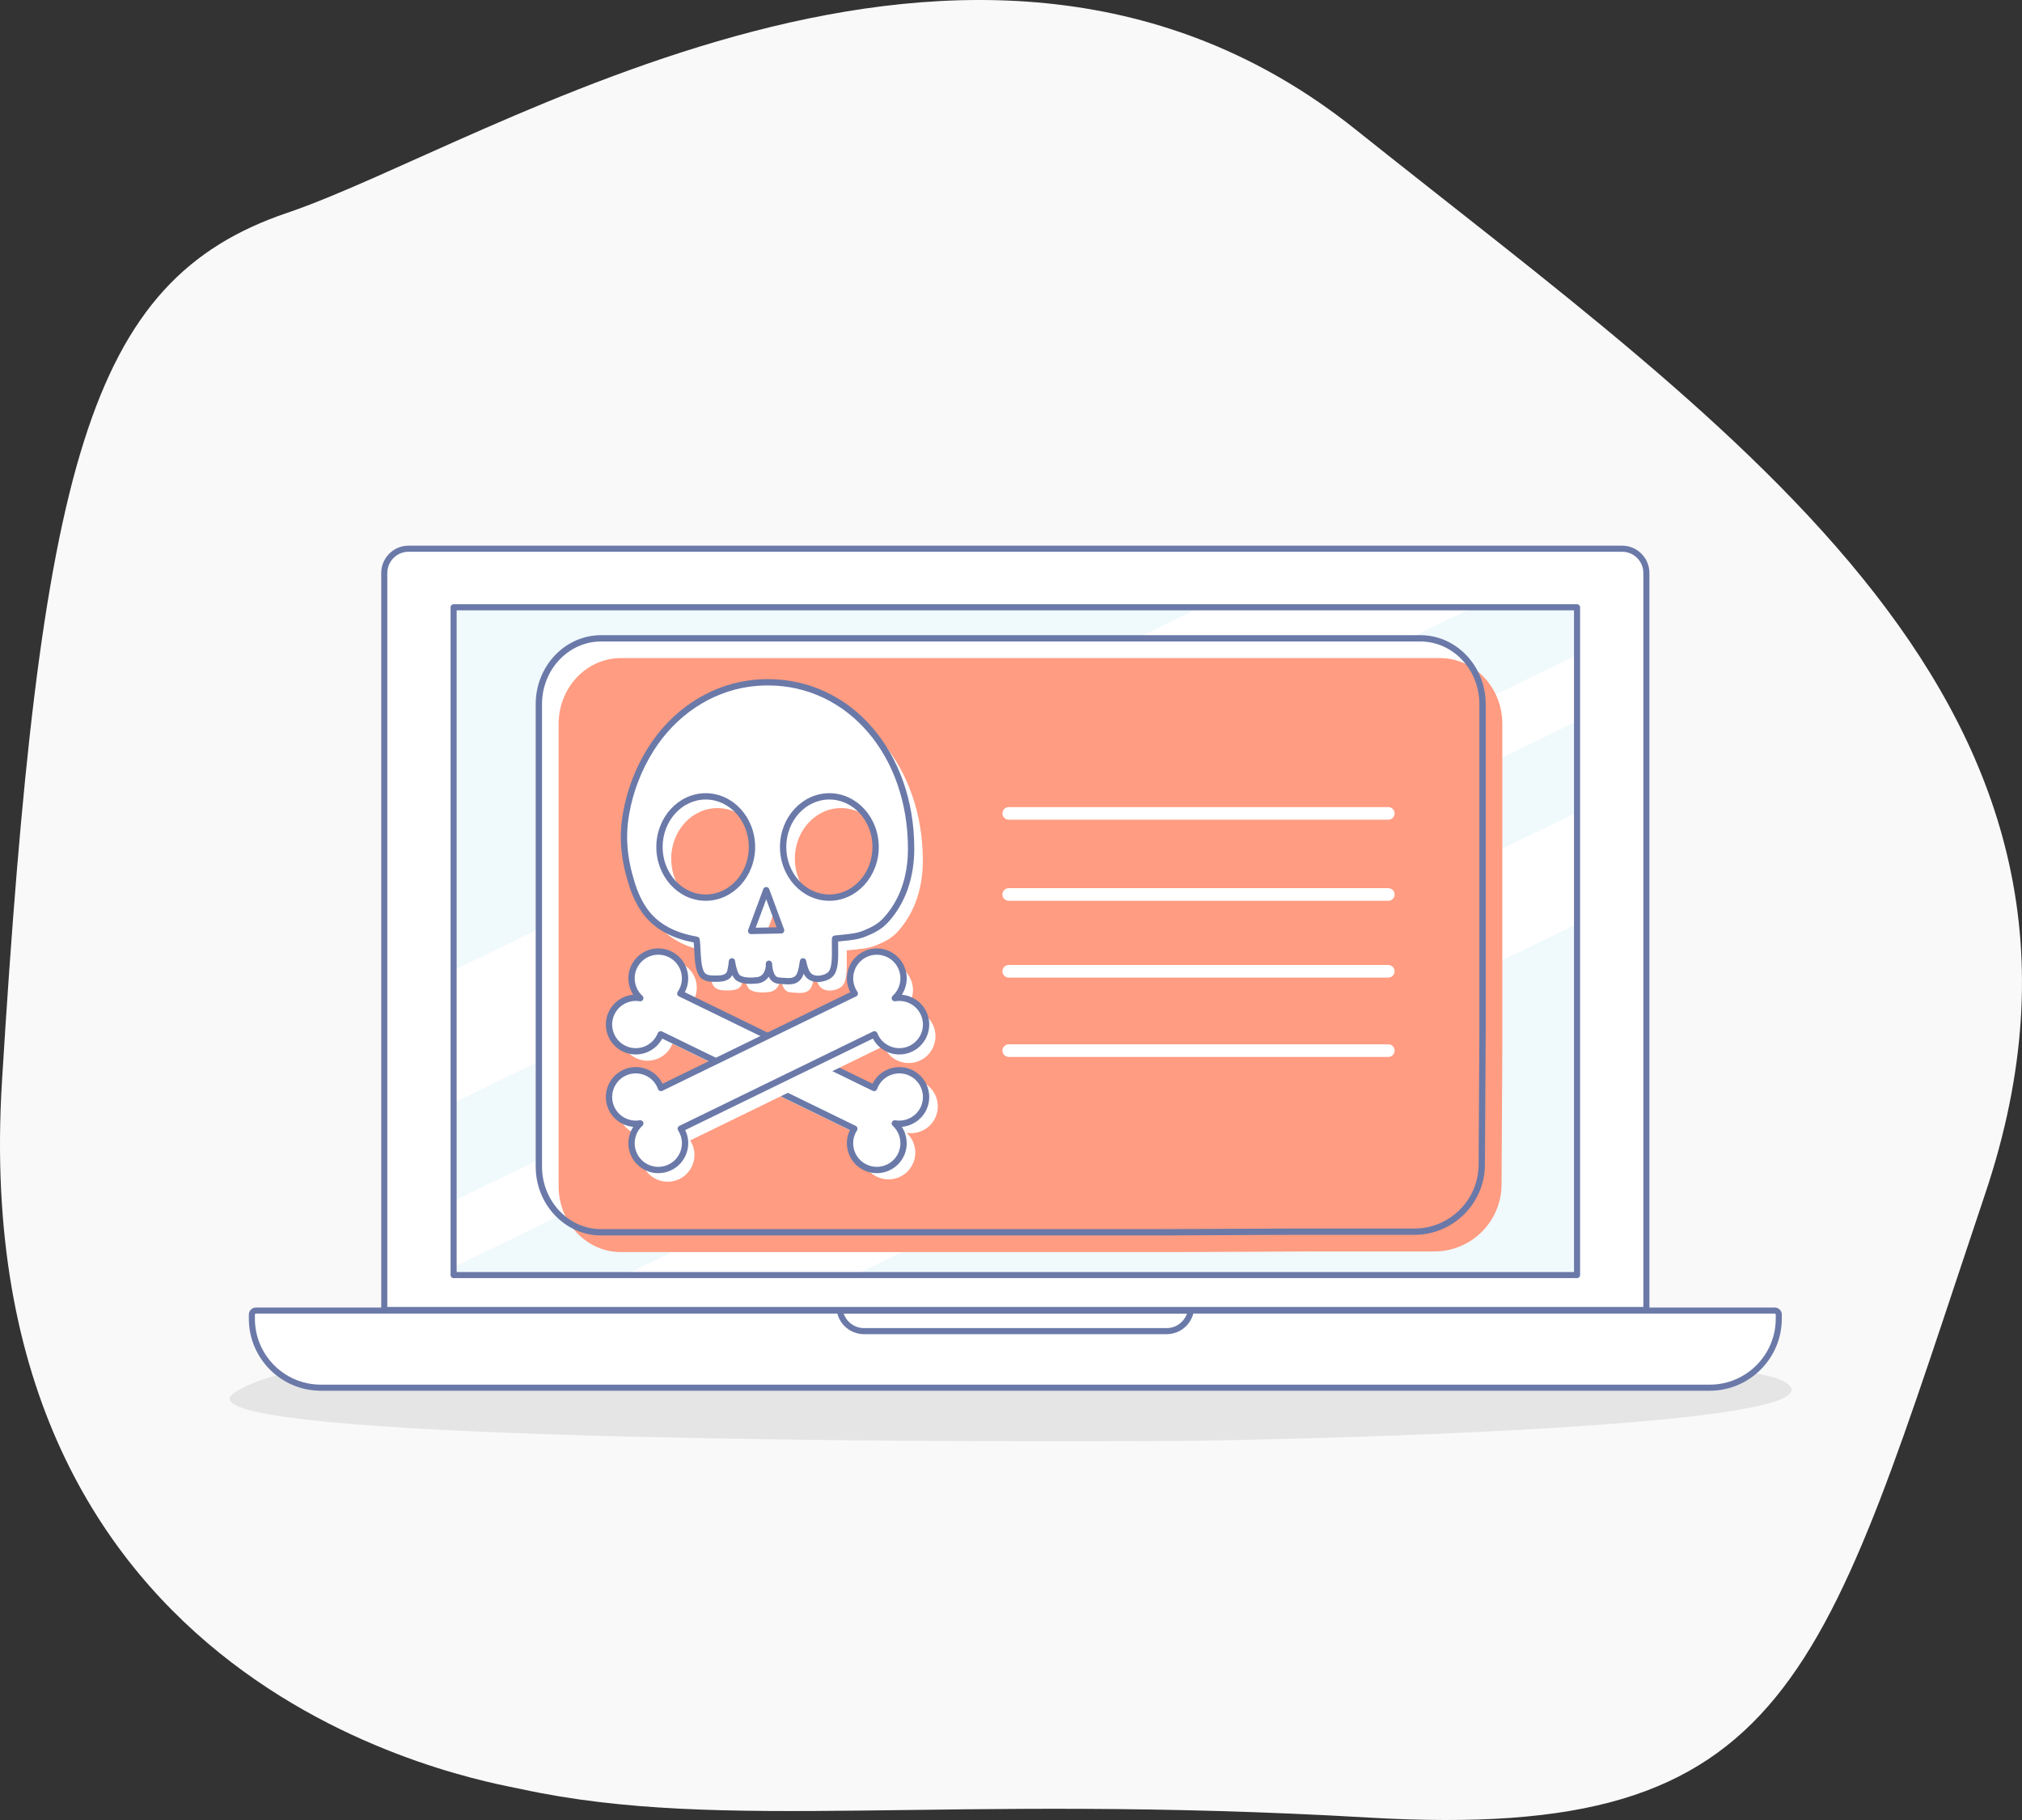 <?xml version="1.0" encoding="UTF-8"?> <!-- Generator: Adobe Illustrator 16.0.0, SVG Export Plug-In . SVG Version: 6.00 Build 0) --> <svg xmlns="http://www.w3.org/2000/svg" xmlns:xlink="http://www.w3.org/1999/xlink" id="Capa_1" x="0px" y="0px" width="529.996px" height="477px" viewBox="556 0 529.996 477" xml:space="preserve"><rect x="556" y="0" width="529.996" height="477" fill="#333333" stroke="none"/> <g> <path fill="#F9F9F9" d="M692.683,468.911c-11.224-2.43-146.087-24.299-136.16-185.6c9.929-161.298,22.39-209.804,74.822-227.552 c52.433-17.747,179.887-101.725,279.901-21.876c100.014,79.85,207.936,151.467,165.107,278.962 c-42.828,127.494-49.842,170.021-161.577,163.517C803.04,469.856,746.058,480.46,692.683,468.911z"></path> </g> <path fill="#E5E5E5" d="M623.056,369.998c-6.24-1.415-8.54-3.083-5.554-5.047c20.771-13.661,114.271-13.246,159.626-13.229 c57.047,0.019,116.404-0.342,167.786,2.983c21.503,1.393,70.221,2.673,78.576,7.295c21.915,12.142-133.52,15.481-158.678,15.646 C822.875,377.923,658.696,378.083,623.056,369.998z"></path> <g id="_x2018_ëîé_x5F_1_x5F_1_x5F_"> </g> <g> <g id="XMLID_2565_"> <path fill="#FFFFFF" d="M987.542,343.333V150.168c0-3.497-2.862-6.358-6.358-6.358H663.083c-3.496,0-6.358,2.862-6.358,6.358 v193.165H987.542z"></path> <path fill="#6A79A8" d="M987.542,344.129H656.724c-0.438,0-0.795-0.356-0.795-0.796V150.168c0-3.945,3.21-7.154,7.153-7.154 h318.101c3.944,0,7.153,3.209,7.153,7.154v193.165C988.336,343.773,987.98,344.129,987.542,344.129z M657.521,342.538h329.225 v-192.37c0-3.067-2.496-5.563-5.563-5.563H663.083c-3.066,0-5.562,2.495-5.562,5.563V342.538z"></path> </g> <g id="XMLID_2564_"> <path fill="#FFFFFF" d="M1004.149,363.694H640.092c-9.964,0-18.07-8.106-18.07-18.07v-1.084c0-0.586,0.474-1.06,1.06-1.06h398.103 c0.586,0,1.06,0.474,1.06,1.06v1.062C1022.244,355.577,1014.126,363.694,1004.149,363.694z"></path> <path fill="#6A79A8" d="M1004.149,364.49H640.092c-10.402,0-18.866-8.464-18.866-18.866v-1.084c0-1.023,0.833-1.855,1.855-1.855 h398.103c1.023,0,1.855,0.832,1.855,1.855v1.062C1023.04,356.015,1014.565,364.49,1004.149,364.49z M623.082,344.275 c-0.145,0-0.265,0.119-0.265,0.265v1.084c0,9.525,7.75,17.275,17.275,17.275h364.057c9.539,0,17.3-7.761,17.3-17.298v-1.062 c0-0.146-0.12-0.265-0.265-0.265H623.082z"></path> </g> <g id="XMLID_2563_"> <path fill="#6A79A8" d="M861.774,349.667h-79.282c-3.558,0-6.562-2.545-7.145-6.052c-0.038-0.231,0.027-0.465,0.178-0.646 c0.152-0.177,0.373-0.28,0.607-0.28h92.001c0.234,0,0.456,0.104,0.607,0.28c0.15,0.181,0.216,0.414,0.178,0.646 C868.335,347.122,865.332,349.667,861.774,349.667z M777.151,344.281c0.774,2.247,2.889,3.796,5.341,3.796h79.282 c2.452,0,4.566-1.549,5.341-3.796H777.151z"></path> </g> <g> <defs> <rect id="SVGID_1_" x="674.898" y="159.16" width="294.47" height="175.021"></rect> </defs> <use xlink:href="#SVGID_1_" overflow="visible" fill="#F0F9FC"></use> <clipPath id="SVGID_2_"> <use xlink:href="#SVGID_1_" overflow="visible"></use> </clipPath> <g clip-path="url(#SVGID_2_)"> <polygon fill="#FFFFFF" points="589.008,330.766 551.693,314.187 953.736,118.809 991.052,135.389 "></polygon> </g> <g clip-path="url(#SVGID_2_)"> <polygon fill="#FFFFFF" points="636.774,350.641 618.116,342.353 1020.158,146.975 1038.816,155.264 "></polygon> </g> <g clip-path="url(#SVGID_2_)"> <polygon fill="#FFFFFF" points="693.894,376.021 662.442,362.047 1064.485,166.67 1095.938,180.644 "></polygon> </g> </g> <g id="XMLID_2562_"> <path fill="#6A79A8" d="M969.368,334.978h-294.47c-0.441,0-0.796-0.358-0.796-0.796V159.16c0-0.439,0.354-0.795,0.796-0.795 h294.47c0.44,0,0.796,0.356,0.796,0.795v175.021C970.164,334.619,969.808,334.978,969.368,334.978z M675.693,333.386h292.881 v-173.43H675.693V333.386z"></path> </g> </g> <g> <g> <path fill="#FFFFFF" d="M697.243,184.538v121.189c0,9.521,7.305,17.24,16.314,17.24c30.039,0,57.451,0,87.49,0 c39.759,0,18.322,0,58.082,0l36.33-0.162h31.313c9.691,0,17.565-7.824,17.624-17.516c0.089-14.649,0.201-33.489,0.201-35.601 c0-10.948,0-74.202,0-85.151c0-9.522-7.304-17.241-16.314-17.241H713.557C704.547,167.297,697.243,175.016,697.243,184.538z"></path> </g> <g> <path fill="#FF9C81" d="M702.426,189.721v121.188c0,9.522,7.304,17.241,16.314,17.241c30.038,0,57.45,0,87.489,0 c39.76,0,18.323,0,58.082,0l36.331-0.163h31.313c9.691,0,17.564-7.823,17.624-17.515c0.089-14.649,0.201-33.489,0.201-35.601 c0-10.949,0-74.202,0-85.151c0-9.522-7.305-17.241-16.314-17.241H718.741C709.73,172.48,702.426,180.199,702.426,189.721z"></path> </g> <g> <path fill="#6A79A8" d="M801.047,323.794h-87.49c-9.451,0-17.142-8.105-17.142-18.067V184.538c0-9.963,7.69-18.068,17.142-18.068 h214.727c9.452,0,17.142,8.105,17.142,18.068v85.151c0,2.088-0.109,20.515-0.201,35.605c-0.062,10.111-8.339,18.338-18.451,18.338 h-31.313l-36.327,0.162H801.047z M713.557,168.124c-8.54,0-15.486,7.363-15.486,16.414v121.189c0,9.05,6.946,16.414,15.486,16.414 h145.572l36.327-0.163h31.316c9.206,0,16.741-7.488,16.797-16.693c0.092-15.089,0.202-33.512,0.202-35.596v-85.151 c0-9.051-6.948-16.414-15.488-16.414H713.557z"></path> </g> <g> <g> <path fill="#FFFFFF" d="M919.897,214.835h-99.495c-0.913,0-1.654-0.74-1.654-1.653c0-0.914,0.741-1.654,1.654-1.654h99.495 c0.913,0,1.654,0.74,1.654,1.654C921.551,214.095,920.81,214.835,919.897,214.835z"></path> </g> <g> <path fill="#FFFFFF" d="M919.897,236.086h-99.495c-0.913,0-1.654-0.74-1.654-1.654c0-0.913,0.741-1.654,1.654-1.654h99.495 c0.913,0,1.654,0.741,1.654,1.654C921.551,235.346,920.81,236.086,919.897,236.086z"></path> </g> <g> <path fill="#FFFFFF" d="M919.897,256.219h-99.495c-0.913,0-1.654-0.741-1.654-1.654s0.741-1.654,1.654-1.654h99.495 c0.913,0,1.654,0.741,1.654,1.654S920.81,256.219,919.897,256.219z"></path> </g> <g> <path fill="#FFFFFF" d="M919.897,277.005h-99.495c-0.913,0-1.654-0.741-1.654-1.654s0.741-1.653,1.654-1.653h99.495 c0.913,0,1.654,0.74,1.654,1.653S920.81,277.005,919.897,277.005z"></path> </g> </g> <g> <g> <path fill="#FFFFFF" d="M757.296,178.819c-1.712,0-3.426,0.118-5.124,0.362c-10.305,1.479-19.59,7.737-25.513,17.073 c-3.241,5.109-5.538,10.995-6.583,17.115c-1.111,6.509-0.381,12.253,1.593,18.448c0.988,3.1,2.432,6.077,4.551,8.399 c3.251,3.562,7.831,5.308,12.375,6.09c0.325,2.397,0.079,6.92,1.282,8.893c0.684,1.12,2.075,1.303,3.202,1.296 c1.315-0.008,3.163,0.129,4.058-1.172c0.405-0.589,0.677-2.681,0.716-3.371c0.186,1.261,0.7,3.77,1.713,4.4 c1.34,0.833,3.427,0.724,4.915,0.575c2.036-0.203,3.184-2.158,3.071-4.347c0.07,1.381,0.427,3.46,1.659,4.155 c0.459,0.258,0.992,0.299,1.508,0.32c1.487,0.062,3.03,0.418,4.211-0.573c1.129-0.947,1.292-3.144,1.555-4.531 c0.239,1.1,0.553,2.448,1.201,3.353c0.79,1.102,2.145,1.361,3.35,1.19c1.19-0.169,2.639-0.689,3.188-1.938 c0.016-0.035,0.03-0.07,0.045-0.105c0.538-1.307,0.59-2.838,0.611-4.248c0.022-1.399-0.052-2.8,0-4.198 c2.994-0.341,5.516-0.388,7.876-1.389c2.359-1,4.01-1.83,5.759-3.832c4.415-5.05,6.3-11.502,6.3-18.38 C794.815,198.334,779.287,178.819,757.296,178.819z M740.982,235.258c-6.696,0-12.124-5.942-12.124-13.271 c0-7.33,5.428-13.271,12.124-13.271c6.695,0,12.123,5.941,12.123,13.271C753.105,229.316,747.677,235.258,740.982,235.258z M752.886,243.99l3.958-10.688l3.897,10.53L752.886,243.99z M773.389,235.258c-6.695,0-12.123-5.942-12.123-13.271 c0-7.33,5.428-13.271,12.123-13.271s12.124,5.941,12.124,13.271C785.513,229.316,780.084,235.258,773.389,235.258z"></path> </g> <g> <path fill="#FFFFFF" d="M760.37,181.891c-1.713,0-3.426,0.119-5.125,0.363c-10.305,1.479-19.59,7.737-25.512,17.073 c-3.242,5.11-5.539,10.996-6.584,17.114c-1.111,6.51-0.382,12.254,1.594,18.449c0.987,3.1,2.43,6.077,4.55,8.399 c3.251,3.563,7.832,5.308,12.375,6.09c0.325,2.396,0.079,6.92,1.283,8.894c0.682,1.119,2.073,1.301,3.201,1.295 c1.315-0.008,3.163,0.129,4.059-1.172c0.405-0.589,0.677-2.681,0.715-3.371c0.186,1.261,0.7,3.77,1.714,4.4 c1.338,0.833,3.426,0.724,4.914,0.574c2.035-0.202,3.184-2.157,3.071-4.347c0.071,1.382,0.426,3.462,1.658,4.156 c0.46,0.259,0.992,0.298,1.509,0.321c1.486,0.061,3.029,0.416,4.21-0.574c1.129-0.947,1.293-3.144,1.556-4.531 c0.24,1.1,0.553,2.448,1.201,3.353c0.79,1.103,2.144,1.361,3.351,1.19c1.189-0.169,2.637-0.689,3.188-1.938 c0.015-0.034,0.03-0.07,0.045-0.104c0.538-1.309,0.59-2.839,0.612-4.249c0.021-1.399-0.052-2.8,0-4.198 c2.993-0.341,5.516-0.388,7.874-1.389c2.359-1,4.011-1.831,5.76-3.832c4.414-5.05,6.301-11.502,6.301-18.38 C797.888,201.406,782.359,181.891,760.37,181.891z M744.054,238.33c-6.696,0-12.124-5.941-12.124-13.271 s5.428-13.271,12.124-13.271c6.695,0,12.123,5.941,12.123,13.271S750.75,238.33,744.054,238.33z M755.958,247.062l3.957-10.688 l3.899,10.529L755.958,247.062z M776.462,238.33c-6.696,0-12.124-5.941-12.124-13.271s5.428-13.271,12.124-13.271 c6.694,0,12.122,5.941,12.122,13.271S783.157,238.33,776.462,238.33z"></path> </g> <g> <path fill="#6A79A8" d="M762.689,257.996c-0.417,0-0.829-0.032-1.227-0.063c-0.259-0.02-0.52-0.04-0.777-0.05 c-0.614-0.026-1.264-0.08-1.88-0.428c-0.586-0.33-1.01-0.861-1.314-1.473c-0.679,0.992-1.701,1.646-2.927,1.768 c-1.732,0.172-3.915,0.249-5.435-0.697c-0.484-0.301-0.867-0.844-1.171-1.504c-0.045,0.09-0.091,0.172-0.14,0.243 c-1.062,1.543-2.979,1.532-4.375,1.529h-0.36c-0.71,0.002-2.871,0.017-3.912-1.692c-0.95-1.559-1.088-4.273-1.209-6.669 c-0.035-0.7-0.069-1.371-0.121-1.95c-5.259-1.006-9.372-3.102-12.232-6.236c-1.99-2.182-3.581-5.11-4.727-8.706 c-2.179-6.835-2.679-12.646-1.621-18.839c1.048-6.138,3.365-12.161,6.7-17.418c6.078-9.581,15.589-15.941,26.094-17.449 c1.713-0.247,3.477-0.371,5.241-0.371c21.86,0,38.346,19.094,38.346,44.414c0,7.513-2.249,14.057-6.505,18.924 c-1.907,2.184-3.714,3.056-6.059,4.05c-1.996,0.847-4.109,1.052-6.348,1.268c-0.34,0.033-0.687,0.067-1.04,0.104 c-0.005,0.544,0.002,1.092,0.009,1.627c0.009,0.613,0.018,1.227,0.008,1.84c-0.025,1.596-0.096,3.145-0.674,4.551l-0.054,0.126 c-0.77,1.743-2.729,2.265-3.828,2.421c-1.756,0.248-3.264-0.309-4.138-1.527c-0.133-0.185-0.251-0.381-0.359-0.587 c-0.251,0.747-0.616,1.433-1.193,1.917C764.609,257.832,763.638,257.996,762.689,257.996z M757.552,251.754 c0.438,0,0.804,0.343,0.826,0.784c0.09,1.765,0.565,3.098,1.239,3.478c0.296,0.167,0.706,0.197,1.136,0.215 c0.277,0.011,0.557,0.033,0.836,0.054c1.126,0.086,2.1,0.161,2.809-0.435c0.707-0.593,0.96-2.149,1.144-3.286 c0.044-0.271,0.086-0.53,0.131-0.766c0.073-0.387,0.408-0.668,0.802-0.673c0.398-0.012,0.735,0.267,0.819,0.65 c0.194,0.893,0.487,2.242,1.064,3.047c0.715,0.997,2.029,0.93,2.562,0.854c0.612-0.086,2.084-0.401,2.548-1.452l0.036-0.085 c0.47-1.139,0.528-2.518,0.551-3.948c0.009-0.597,0.001-1.193-0.008-1.79c-0.011-0.792-0.022-1.61,0.008-2.426 c0.016-0.408,0.327-0.744,0.733-0.791c0.613-0.069,1.207-0.127,1.784-0.183c2.199-0.214,4.099-0.397,5.861-1.145 c2.207-0.937,3.779-1.694,5.46-3.615c4.045-4.627,6.096-10.628,6.096-17.836c0-24.377-15.774-42.76-36.692-42.76 c-1.686,0-3.37,0.119-5.007,0.354c-10.024,1.439-19.112,7.525-24.931,16.698c-3.219,5.074-5.456,10.886-6.467,16.81 c-1.011,5.919-0.527,11.488,1.566,18.059c1.072,3.366,2.543,6.089,4.372,8.093c2.718,2.978,6.723,4.94,11.905,5.833 c0.355,0.062,0.63,0.346,0.679,0.703c0.103,0.756,0.149,1.691,0.199,2.682c0.106,2.09,0.238,4.691,0.97,5.893 c0.379,0.621,1.171,0.913,2.491,0.898h0.375c1.145,0.002,2.439,0.011,3.007-0.813c0.218-0.323,0.517-1.989,0.571-2.949 c0.023-0.424,0.365-0.761,0.789-0.779c0.415-0.023,0.793,0.285,0.854,0.705c0.317,2.16,0.91,3.556,1.332,3.818 c1.236,0.771,3.531,0.541,4.396,0.455c1.711-0.171,2.405-1.922,2.326-3.479c0,0,0-0.002,0-0.003l0,0 c-0.023-0.456,0.327-0.845,0.784-0.868C757.524,251.754,757.539,251.754,757.552,251.754z M752.886,244.816 c-0.268,0-0.519-0.129-0.674-0.348c-0.159-0.223-0.196-0.51-0.102-0.767l3.957-10.687c0.12-0.324,0.43-0.54,0.776-0.54l0,0 c0.346,0,0.654,0.216,0.774,0.54l3.899,10.53c0.093,0.251,0.059,0.531-0.093,0.753c-0.15,0.221-0.398,0.355-0.667,0.36 l-7.855,0.157C752.897,244.816,752.892,244.816,752.886,244.816z M756.844,235.684l-2.761,7.454l5.479-0.109L756.844,235.684z M773.389,236.084c-7.141,0-12.95-6.324-12.95-14.098c0-7.774,5.81-14.099,12.95-14.099s12.95,6.324,12.95,14.099 C786.339,229.76,780.53,236.084,773.389,236.084z M773.389,209.542c-6.229,0-11.296,5.582-11.296,12.444 c0,6.861,5.067,12.444,11.296,12.444c6.229,0,11.296-5.583,11.296-12.444C784.685,215.124,779.619,209.542,773.389,209.542z M740.982,236.084c-7.141,0-12.951-6.324-12.951-14.098c0-7.774,5.811-14.099,12.951-14.099s12.95,6.324,12.95,14.099 C753.932,229.76,748.123,236.084,740.982,236.084z M740.982,209.542c-6.229,0-11.297,5.582-11.297,12.444 c0,6.861,5.067,12.444,11.297,12.444c6.229,0,11.296-5.583,11.296-12.444C752.278,215.124,747.21,209.542,740.982,209.542z"></path> </g> <g> <path fill="#FFFFFF" d="M716.337,265.443c-1.697,3.484-0.25,7.686,3.234,9.384c3.485,1.698,7.687,0.25,9.385-3.234 c0.082-0.168,0.149-0.338,0.217-0.51l50.756,24.736c-0.149,0.232-0.29,0.473-0.415,0.729c-1.698,3.483-0.25,7.686,3.234,9.384 c3.485,1.697,7.686,0.25,9.384-3.234c1.399-2.871,0.659-6.226-1.593-8.269c2.997,0.515,6.095-0.969,7.494-3.84 c1.698-3.485,0.25-7.686-3.234-9.384s-7.687-0.251-9.385,3.234c-0.113,0.232-0.21,0.469-0.296,0.707l-50.8-24.756 c0.197-0.287,0.382-0.584,0.538-0.906c1.698-3.484,0.25-7.686-3.234-9.385c-3.485-1.697-7.687-0.249-9.384,3.235 c-1.399,2.87-0.659,6.225,1.593,8.268C720.834,261.088,717.736,262.571,716.337,265.443z"></path> </g> <g> <path fill="#FFFFFF" d="M719.41,267.901c-1.698,3.484-0.25,7.686,3.235,9.383c3.483,1.699,7.686,0.251,9.384-3.233 c0.081-0.168,0.149-0.339,0.217-0.51l50.756,24.735c-0.149,0.233-0.29,0.474-0.415,0.729c-1.698,3.485-0.25,7.687,3.234,9.385 c3.484,1.697,7.686,0.25,9.385-3.235c1.398-2.871,0.658-6.225-1.594-8.268c2.997,0.515,6.096-0.97,7.494-3.84 c1.698-3.485,0.25-7.686-3.234-9.385c-3.485-1.697-7.686-0.249-9.385,3.235c-0.113,0.232-0.211,0.469-0.296,0.707l-50.8-24.757 c0.197-0.285,0.382-0.584,0.539-0.905c1.697-3.484,0.249-7.686-3.235-9.385c-3.484-1.697-7.687-0.249-9.385,3.235 c-1.398,2.87-0.658,6.225,1.593,8.268C723.907,263.546,720.809,265.029,719.41,267.901z"></path> </g> <g> <path fill="#6A79A8" d="M785.817,307.472c-1.175,0-2.344-0.268-3.431-0.797c-1.884-0.919-3.298-2.516-3.98-4.497 s-0.553-4.11,0.365-5.993c0.001-0.003,0.003-0.006,0.004-0.009l-49.199-23.978c-1.971,3.712-6.561,5.228-10.366,3.372 c-3.889-1.896-5.511-6.602-3.615-10.49c1.223-2.509,3.695-4.142,6.395-4.376c-1.479-2.271-1.717-5.225-0.494-7.732 c0.918-1.884,2.516-3.298,4.496-3.98s4.11-0.554,5.994,0.364c3.889,1.896,5.511,6.602,3.615,10.49 c-0.031,0.066-0.065,0.133-0.101,0.199l49.199,23.976c1.912-3.849,6.593-5.447,10.462-3.561c3.89,1.896,5.512,6.601,3.616,10.491 c-1.222,2.507-3.694,4.14-6.395,4.374c1.479,2.271,1.717,5.226,0.494,7.733c-0.918,1.884-2.515,3.298-4.496,3.98 C787.542,307.327,786.677,307.472,785.817,307.472z M729.173,270.256c0.124,0,0.248,0.027,0.362,0.083l50.756,24.735 c0.213,0.104,0.371,0.293,0.435,0.521s0.027,0.472-0.101,0.671c-0.153,0.236-0.27,0.44-0.367,0.643 c-0.725,1.487-0.827,3.167-0.289,4.73c0.539,1.564,1.655,2.824,3.142,3.549c1.487,0.725,3.167,0.827,4.73,0.288 c1.563-0.54,2.823-1.655,3.548-3.142c1.197-2.457,0.619-5.456-1.404-7.293c-0.272-0.248-0.35-0.646-0.188-0.976 c0.161-0.331,0.52-0.515,0.884-0.453c2.694,0.46,5.412-0.93,6.609-3.387c1.496-3.069,0.216-6.783-2.854-8.278 c-3.068-1.497-6.781-0.216-8.277,2.853c-0.095,0.194-0.181,0.399-0.262,0.625c-0.079,0.222-0.249,0.398-0.467,0.487 s-0.462,0.08-0.674-0.023l-50.8-24.757c-0.217-0.105-0.376-0.3-0.438-0.532c-0.062-0.233-0.019-0.48,0.118-0.68 c0.202-0.294,0.354-0.548,0.477-0.799c1.495-3.068,0.215-6.783-2.854-8.278c-1.487-0.725-3.167-0.827-4.73-0.288 s-2.824,1.654-3.549,3.142c-1.196,2.457-0.619,5.456,1.406,7.293c0.271,0.247,0.349,0.645,0.188,0.975 c-0.161,0.331-0.521,0.516-0.884,0.454c-2.694-0.462-5.413,0.93-6.609,3.386l-0.744-0.361l0.744,0.361 c-1.496,3.07-0.216,6.783,2.853,8.279c3.069,1.496,6.783,0.216,8.278-2.854c0.072-0.147,0.132-0.299,0.191-0.45 c0.084-0.215,0.255-0.384,0.469-0.468C728.97,270.275,729.072,270.256,729.173,270.256z"></path> </g> <g> <path fill="#FFFFFF" d="M790.54,261.602c2.252-2.043,2.992-5.397,1.593-8.268c-1.698-3.484-5.898-4.933-9.384-3.235 c-3.484,1.699-4.933,5.9-3.234,9.385c0.156,0.322,0.341,0.619,0.538,0.906l-50.8,24.756c-0.086-0.238-0.183-0.475-0.296-0.707 c-1.698-3.485-5.899-4.933-9.385-3.234c-3.484,1.698-4.932,5.898-3.234,9.384c1.398,2.871,4.497,4.354,7.494,3.84 c-2.252,2.043-2.992,5.397-1.593,8.269c1.697,3.484,5.898,4.932,9.384,3.234c3.484-1.698,4.933-5.9,3.234-9.384 c-0.125-0.256-0.266-0.496-0.415-0.729l50.757-24.736c0.066,0.172,0.134,0.342,0.216,0.51c1.698,3.484,5.9,4.933,9.385,3.234 s4.933-5.899,3.234-9.384C796.635,262.571,793.537,261.088,790.54,261.602z"></path> </g> <g> <path fill="#FFFFFF" d="M792.999,264.674c2.251-2.042,2.991-5.396,1.593-8.268c-1.698-3.484-5.9-4.933-9.385-3.234 c-3.485,1.698-4.933,5.899-3.234,9.384c0.157,0.321,0.341,0.62,0.538,0.905l-50.8,24.757c-0.086-0.238-0.183-0.475-0.296-0.707 c-1.699-3.484-5.9-4.934-9.385-3.235s-4.933,5.9-3.235,9.385c1.4,2.871,4.498,4.354,7.494,3.84 c-2.251,2.044-2.991,5.397-1.593,8.269c1.698,3.484,5.9,4.933,9.384,3.234c3.485-1.698,4.934-5.899,3.235-9.385 c-0.124-0.254-0.266-0.495-0.416-0.728l50.757-24.735c0.067,0.17,0.135,0.341,0.217,0.508c1.698,3.485,5.9,4.934,9.384,3.235 c3.485-1.698,4.934-5.899,3.235-9.385C799.092,265.643,795.995,264.16,792.999,264.674z"></path> </g> <g> <path fill="#6A79A8" d="M728.554,307.472c-0.862,0-1.726-0.145-2.563-0.433c-1.98-0.683-3.578-2.097-4.496-3.98 c-1.223-2.508-0.985-5.462,0.494-7.733c-2.7-0.233-5.172-1.866-6.395-4.374c-1.896-3.891-0.273-8.596,3.615-10.491 c1.884-0.917,4.013-1.047,5.994-0.364c1.962,0.676,3.547,2.068,4.469,3.925l49.199-23.976c-0.035-0.067-0.069-0.133-0.101-0.199 c-1.896-3.889-0.273-8.595,3.615-10.49c1.884-0.918,4.014-1.047,5.994-0.364c1.981,0.683,3.578,2.097,4.496,3.98 c1.223,2.508,0.985,5.462-0.495,7.732c2.701,0.234,5.174,1.867,6.396,4.376c1.896,3.889,0.273,8.595-3.616,10.49 c-3.805,1.854-8.395,0.34-10.365-3.372l-49.199,23.978c0.002,0.003,0.003,0.005,0.004,0.009c0.918,1.883,1.048,4.012,0.365,5.994 c-0.683,1.98-2.097,3.577-3.98,4.496C730.898,307.204,729.729,307.471,728.554,307.472z M723.832,293.601 c0.313,0,0.603,0.177,0.743,0.465c0.161,0.33,0.084,0.728-0.188,0.976c-2.025,1.837-2.603,4.836-1.405,7.293 c0.725,1.486,1.984,2.602,3.548,3.142c1.563,0.539,3.244,0.436,4.73-0.288c1.486-0.725,2.602-1.984,3.141-3.549 c0.539-1.563,0.438-3.243-0.287-4.729c-0.098-0.203-0.216-0.407-0.368-0.644c-0.128-0.199-0.164-0.443-0.101-0.671 s0.222-0.417,0.435-0.521l50.756-24.735c0.208-0.101,0.448-0.111,0.662-0.027c0.215,0.084,0.386,0.253,0.47,0.468 c0.06,0.15,0.119,0.302,0.191,0.449c1.495,3.07,5.208,4.35,8.277,2.854c3.069-1.496,4.35-5.209,2.854-8.279 c-1.196-2.455-3.915-3.85-6.609-3.386c-0.364,0.061-0.723-0.124-0.884-0.454s-0.085-0.728,0.188-0.975 c2.024-1.837,2.603-4.836,1.405-7.293c-1.495-3.069-5.209-4.35-8.278-2.854c-3.069,1.495-4.349,5.21-2.854,8.278 c0.123,0.252,0.274,0.506,0.476,0.799c0.137,0.199,0.18,0.446,0.119,0.68c-0.061,0.232-0.221,0.427-0.438,0.532l-50.8,24.757 c-0.211,0.104-0.456,0.112-0.674,0.023s-0.387-0.266-0.466-0.486c-0.083-0.228-0.168-0.432-0.263-0.626 c-0.724-1.486-1.984-2.602-3.548-3.141c-1.563-0.538-3.244-0.437-4.73,0.288c-3.068,1.495-4.349,5.209-2.853,8.278 c1.196,2.457,3.915,3.847,6.609,3.387C723.739,293.605,723.785,293.601,723.832,293.601z"></path> </g> </g> </g> </svg> 